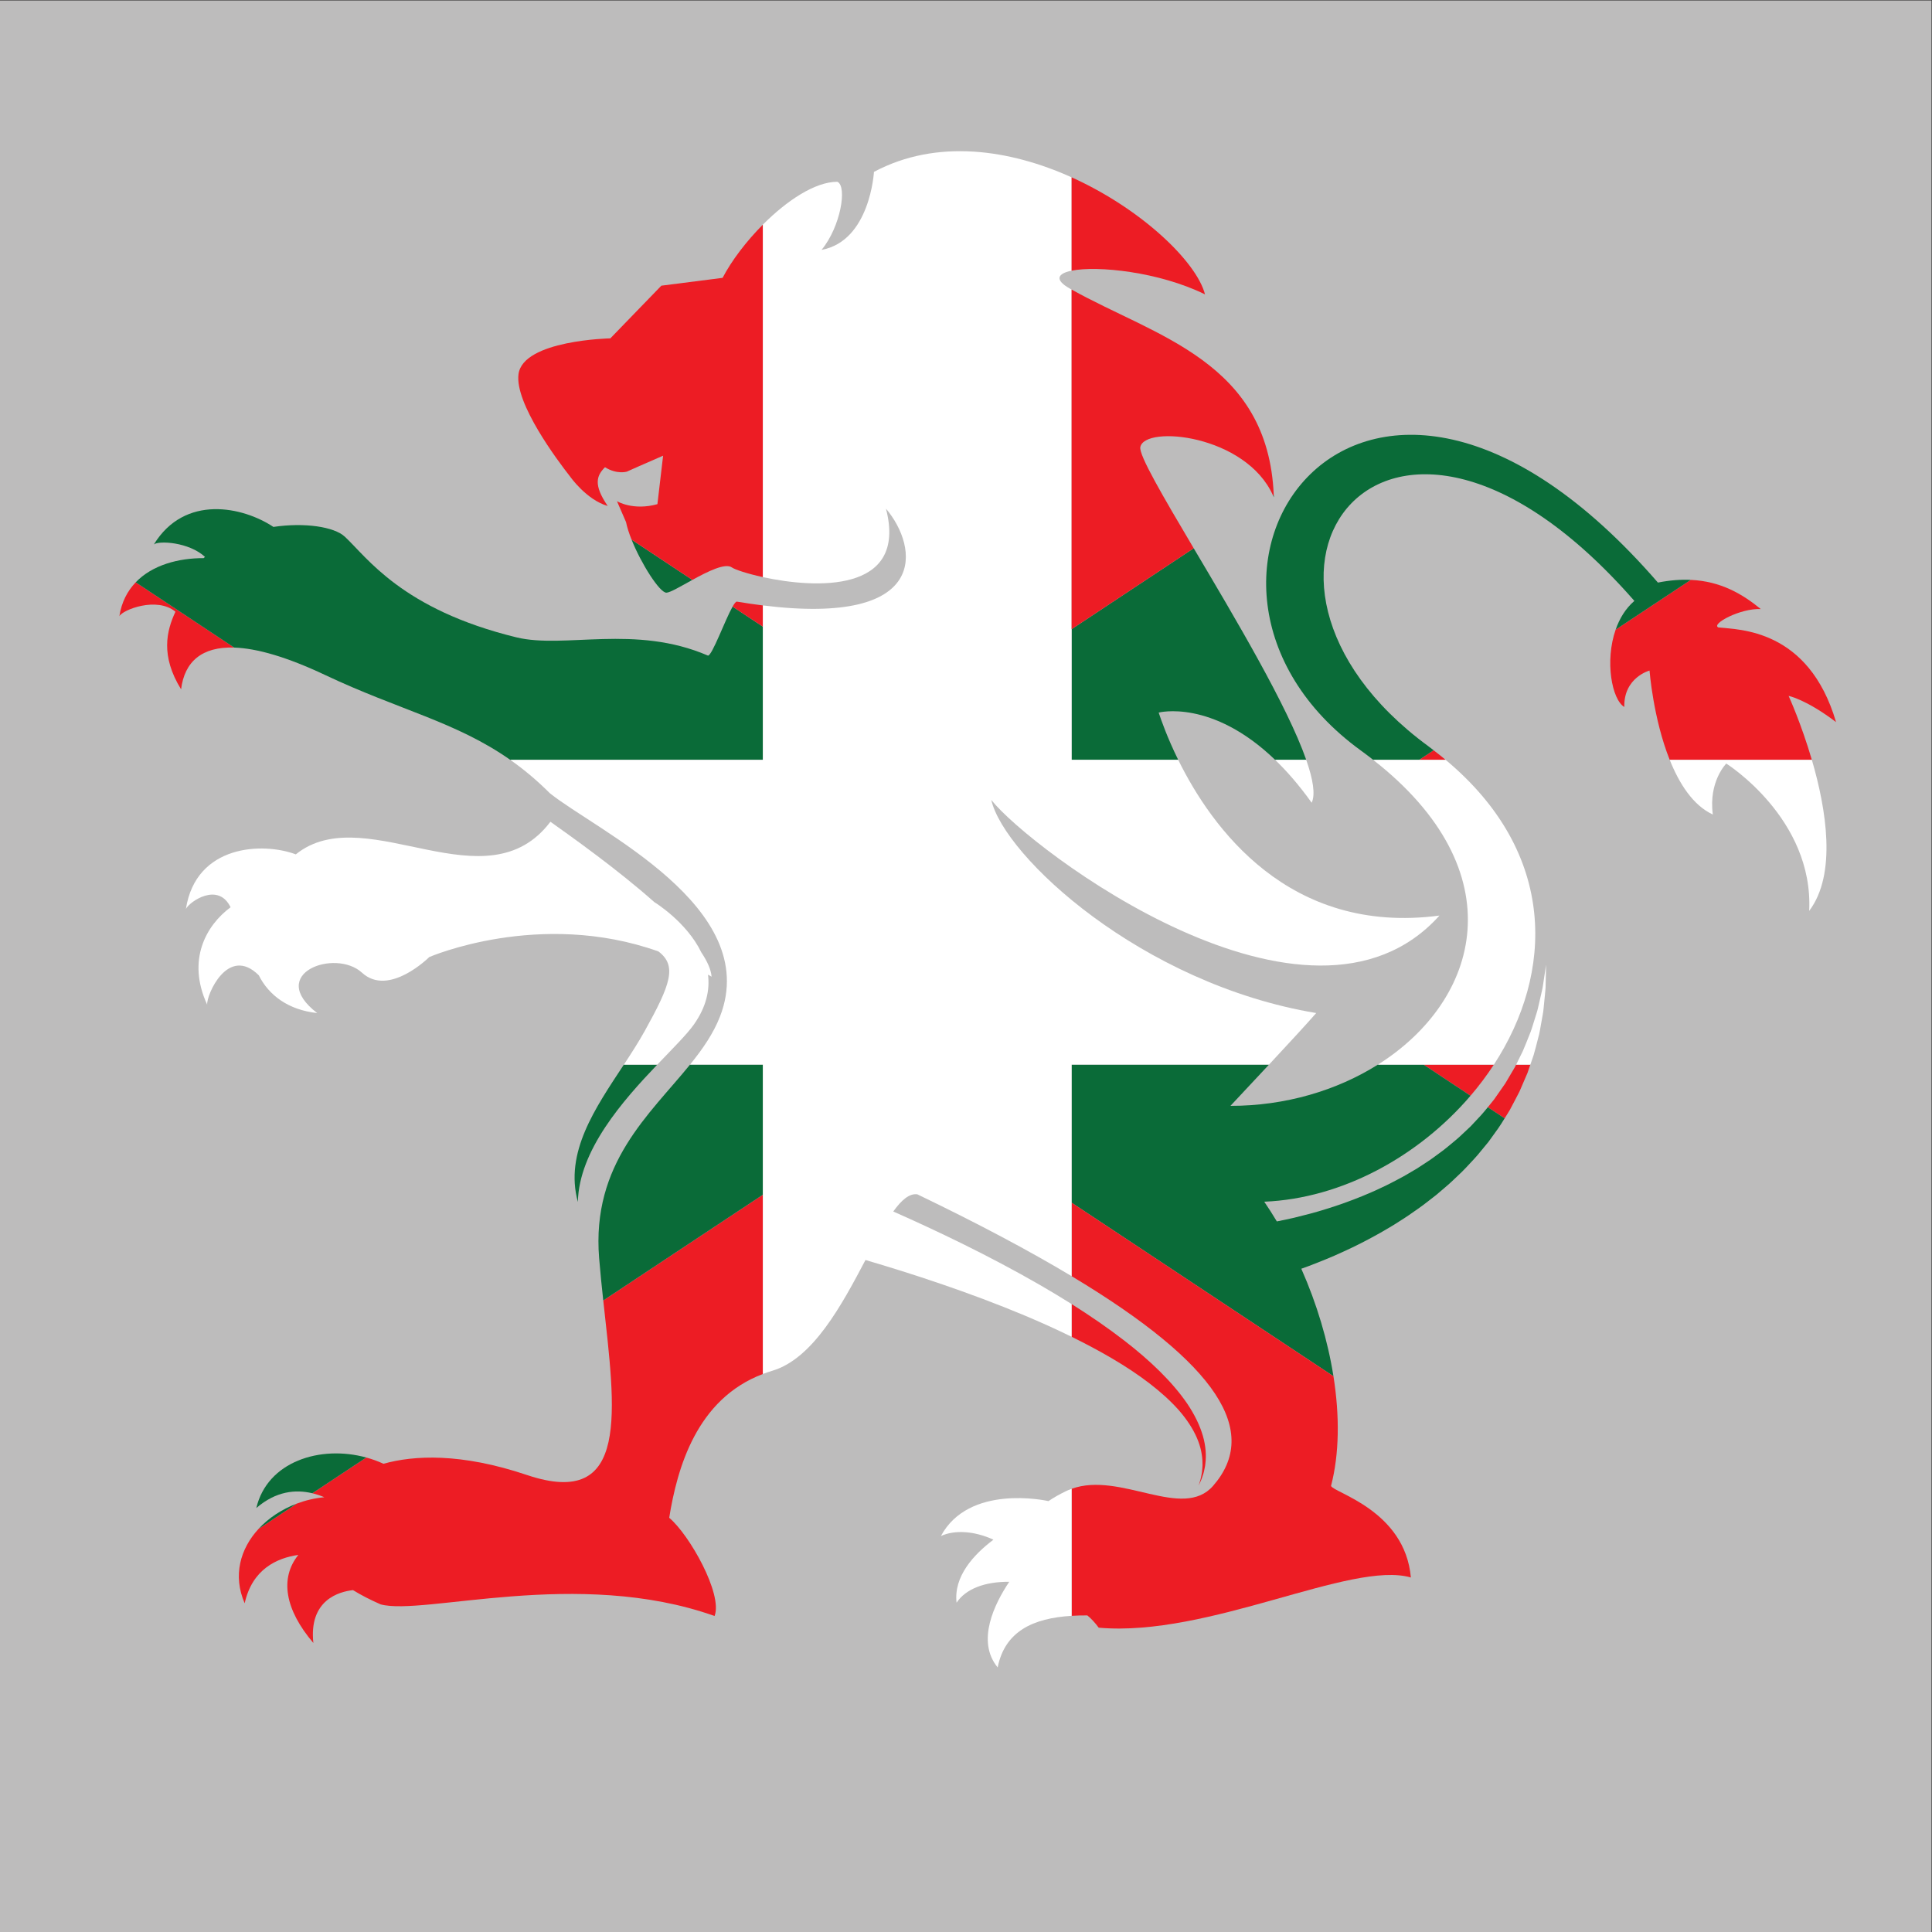 <?xml version="1.0" encoding="UTF-8"?>
<svg version="1.1" viewBox="0 0 800 800" xml:space="preserve" xmlns="http://www.w3.org/2000/svg"><rect x="0" y="0" width="800" height="800" fill="#333333" stroke="none"/><defs><clipPath id="a"><path d="m0 600h600v-600h-600z"/></clipPath></defs><g transform="matrix(1.333 0 0 -1.333 0 800)"><g clip-path="url(#a)"><path d="m600 0h-600v600h600z" fill="#bdbcbc"/><path d="m469.01 255.36c1.044 1.96 2.064 3.884 3.023 5.777 0.838 1.947 1.658 3.857 2.458 5.71 0.299 0.875 0.595 1.735 0.888 2.587h-4.417c-0.131-0.265-0.258-0.522-0.39-0.79-0.969-1.642-1.96-3.331-2.98-5.051-1.142-1.634-2.305-3.302-3.491-5-0.652-0.785-1.287-1.588-1.932-2.388l5.226-3.464c0.54 0.882 1.072 1.763 1.615 2.619" fill="#ed1c24"/><path d="m456.8 259.77c2.634 3.08 5.061 6.311 7.251 9.669h-21.837z" fill="#ed1c24"/><path d="m187.4 196.17c3.696-34.093 8.54-65.076-23.728-54.204-20.519 6.911-35.144 6.124-44.548 3.481-1.723 0.799-3.515 1.441-5.34 1.943l-16.757-11.103c1.306-0.314 2.552-0.738 3.715-1.232-2.969-0.276-5.859-0.966-8.577-1.991l-11.867-7.863c-5.648-6.146-8.043-14.475-4.287-23.091 2.336 10.629 10.059 14.087 16.669 15.025-5.83-7.242-4.173-16.987 4.662-27.351-1.46 13.438 8.112 15.956 12.316 16.415 2.464-1.519 5.321-3.001 8.597-4.431 13.313-3.61 61.251 11.489 103.72-3.61 2.611 6.789-7.829 25.28-14.094 30.507 2.493 15.473 8.503 36.901 29.11 44.677v55.685z" fill="#ed1c24"/><path d="m236.98 269.44h-22.635c-12.556-15.512-30.619-30.674-28.232-60.123 0.355-4.377 0.808-8.785 1.28-13.141l49.587 32.857z" fill="#0a6b38"/><path d="m179.51 226.78c0.341 16.043 13.933 31.426 24.661 42.66h-10.376c-8.851-13.475-18.497-27.265-14.285-42.66" fill="#0a6b38"/><path d="m80.294 125.2 11.867 7.863c-4.623-1.741-8.744-4.463-11.867-7.863" fill="#0a6b38"/><path d="m79.62 131.7c6.126 5.287 12.257 5.827 17.403 4.591l16.757 11.103c-14.292 3.93-30.756-1.236-34.16-15.694" fill="#0a6b38"/><path d="m37.075 408.73c1.027 1.993 11.647 6.189 17.429 1.401-2.784-5.942-4.69-13.691 1.745-24.111 1.076 8.588 6.438 13.295 16.495 12.97l-30.584 20.273c-2.552-2.664-4.394-6.116-5.085-10.533" fill="#ed1c24"/><path d="m428.03 269.44c-12.726-8.019-28.75-12.83-45.806-12.809 3.547 3.781 7.831 8.356 11.975 12.809h-61.322v-42.881l81.341-53.919c-1.747 11.033-5.146 22.482-9.983 33.393 0.768 0.278 1.55 0.56 2.353 0.853 3.358 1.295 6.981 2.709 10.711 4.456 3.747 1.69 7.616 3.67 11.516 5.871 1.947 1.128 3.922 2.252 5.855 3.529 1.965 1.207 3.88 2.551 5.806 3.91 1.936 1.335 3.775 2.855 5.662 4.296 1.796 1.576 3.678 3.039 5.394 4.716l2.594 2.471c0.863 0.818 1.647 1.729 2.468 2.585 0.799 0.877 1.645 1.707 2.397 2.623 0.752 0.912 1.503 1.819 2.249 2.724l1.112 1.351 1.027 1.421c0.677 0.937 1.347 1.874 2.019 2.804 0.706 1.02 1.359 2.063 1.997 3.104l-5.226 3.464c-0.667-0.827-1.344-1.652-2.063-2.452-0.725-0.773-1.449-1.548-2.181-2.331l-1.097-1.172-1.177-1.107c-0.787-0.734-1.572-1.474-2.359-2.215-0.786-0.74-1.664-1.397-2.487-2.103-0.849-0.681-1.651-1.411-2.534-2.051l-2.635-1.938c-1.729-1.32-3.63-2.422-5.416-3.641-1.886-1.08-3.7-2.237-5.609-3.218-1.894-1.006-3.771-1.996-5.691-2.859-1.882-0.928-3.809-1.711-5.688-2.507-3.777-1.535-7.491-2.869-11.068-3.965-3.561-1.142-6.999-2.002-10.161-2.776-1.886-0.435-3.67-0.814-5.368-1.142-1.247 2.087-2.553 4.126-3.909 6.123 24.184 0.987 47.978 14.105 64.073 32.914l-14.586 9.669z" fill="#0a6b38"/><path d="m332.88 203.73c45.691-27.417 58.549-48.383 43.963-65.126-9.47-10.88-28.771 4.577-43.963-0.935v-39.454c1.577 0.096 3.204 0.14 4.882 0.13 1.126-0.91 2.299-2.145 3.543-3.817 34.211-3.026 78.431 20.948 96.964 15.595-1.829 20.883-24.106 26.363-24.798 28.449 2.587 9.924 2.703 21.732 0.75 34.063l-81.341 53.919z" fill="#ed1c24"/><path d="m345.48 178.15c8.326-4.886 15.594-10.308 20.671-16.018 2.507-2.871 4.435-5.812 5.653-8.651 1.23-2.831 1.715-5.541 1.73-7.789 0.035-0.562 0.013-1.096-0.044-1.597-0.049-0.501-0.063-0.975-0.134-1.415-0.18-0.859-0.281-1.613-0.459-2.201-0.36-1.177-0.55-1.803-0.55-1.803s0.27 0.6 0.776 1.727c0.254 0.572 0.451 1.308 0.748 2.171 0.132 0.43 0.203 0.917 0.318 1.426 0.126 0.509 0.217 1.057 0.258 1.648 0.28 2.336 0.14 5.286-0.795 8.489-0.919 3.204-2.589 6.627-4.872 10.017-4.625 6.758-11.543 13.393-19.517 19.547-5.103 3.947-10.638 7.741-16.385 11.364v-10.167c4.375-2.149 8.608-4.397 12.602-6.748" fill="#ed1c24"/><path d="m236.98 405.48-9.407 6.236c-2.351-4.144-6.345-15.212-7.646-15.223-22.676 9.799-44.563 2.029-59.512 5.673-35.574 8.674-46.381 24.847-53.301 31.272-3.323 3.093-12.513 4.466-22.183 3.032-9.439 6.273-27.524 10.231-37.139-5.446 1.482 1.242 10.866 0.771 15.881-3.854-0.138-0.125-0.263-0.266-0.397-0.396-7.719 0.029-15.917-2.077-21.119-7.509l30.584-20.273c7.062-0.229 16.435-2.934 28.279-8.534 23.073-10.905 40.64-14.519 57.485-26.346h78.475z" fill="#0a6b38"/><path d="m207 416.04c1.129 0 4.412 1.957 8.067 3.965l-18.88 12.514c3.04-7.584 8.735-16.479 10.813-16.479" fill="#0a6b38"/><path d="m504.57 380.54c-0.216 9.172 7.837 11.313 7.837 11.313s1.126-14.879 6.269-27.745h44.151c-3.308 11.326-7.216 19.864-7.216 19.864s5.334-1.003 14.734-8.131c-8.524 29.063-30.28 28.703-36.548 29.402-2.437 1.045 6.918 6.051 13.182 5.701-5.741 4.702-12.443 8.648-21.758 9.072l-23.346-15.47c-3.387-9.732-1.178-21.688 2.695-24.006" fill="#ed1c24"/><path d="m449.07 364.11c-1.199 1.001-2.445 1.992-3.732 2.974l-4.488-2.974z" fill="#ed1c24"/><path d="m515.01 419.18c-92.928 107.19-164.26-8e-3 -92.223-52.21 1.306-0.946 2.553-1.898 3.774-2.852h14.29l4.488 2.974c-0.558 0.426-1.101 0.855-1.675 1.276-71.727 52.643-13.233 133.52 64.031 45.117-2.749-2.356-4.626-5.506-5.817-8.929l23.346 15.47c-3.097 0.141-6.481-0.107-10.214-0.846" fill="#0a6b38"/><path d="m395.72 445.67c-7e-3 0.223-0.029 0.43-0.039 0.651l-0.201-0.134c0.076-0.174 0.167-0.34 0.24-0.517" fill="#0a6b38"/><path d="m332.88 364.11h33.118c-3.46 7.019-5.368 12.586-6.072 14.687 0 0 16.44 4.315 36.176-14.687h9.662c-5.907 16.876-22.235 44.255-34.952 65.73l-37.932-25.134z" fill="#0a6b38"/><path d="m224.46 513.84-19.019-2.432-15.846-16.364s-27.136-0.53-28.53-11.131c-1.193-9.088 12.166-26.874 16.019-31.782 0 0 5.049-7.236 11.689-9.155-4.522 6.618-3.448 9.432-0.838 12.039 3.672-2.316 6.777-1.375 6.777-1.375s6.44 2.889 11.273 4.956l-1.769-15.055c-7.571-2.12-12.564 0.921-12.564 0.921l2.816-6.49c0.322-1.61 0.933-3.486 1.719-5.449l18.88-12.514c4.788 2.63 10.216 5.348 12.289 3.868 0.876-0.626 4.599-1.9 9.624-2.999v109.5c-5.204-5.224-9.744-11.228-12.52-16.54" fill="#ed1c24"/><path d="m236.98 412.08c-2.55 0.316-5.233 0.708-8.057 1.179-0.315 0.052-0.786-0.549-1.35-1.543l9.407-6.236z" fill="#ed1c24"/><path d="m330.94 136.85c-1.886-0.941-3.658-1.902-5.238-3-0.998 0.22-24.744 5.33-33.424-10.853 4.161 1.945 10.323 1.635 16.319-1.129-6.189-4.655-12.399-11.446-11.451-19.579 2.819 4.303 8.828 6.574 16.359 6.495-4.514-6.733-10.34-18.384-3.597-26.594 2.257 11.267 11.053 15.299 22.973 16.025v39.454c-0.653-0.238-1.303-0.5-1.941-0.819" fill="#fff"/><path d="m426.56 364.11c44.434-34.738 33.214-74.682 1.474-94.676h36.02c18.482 28.338 19.933 65.544-14.984 94.676h-8.22z" fill="#fff"/><path d="m332.88 269.44h61.322c6.164 6.624 12.019 12.975 14.659 16.021-54.291 9.046-96.945 48.699-100.93 66.201 11.89-15.083 98.698-81.007 139.22-35.922-46.875-6.195-70.871 27.513-81.154 48.376h-33.118v146.09c-0.195 0.109-0.396 0.215-0.59 0.326-4.815 2.731-3.754 4.656 0.59 5.533v28.999c-19.109 8.624-41.803 12.122-61.394 1.694 0 0-1.189-21.478-16.278-24.225 5.916 7.142 8.042 19.758 4.909 21.152-6.949 0-15.717-5.861-23.134-13.307v-109.5c15.965-3.49 45.114-5.208 38.236 21.263 10.117-11.939 13.908-36.537-38.236-30.058v-47.968h-78.475c4.119-2.892 8.197-6.269 12.301-10.371 14.488-11.635 65.95-35.325 52.895-69.254-2.057-5.347-5.442-10.217-9.356-15.051h22.635v-96.092c0.942 0.355 1.904 0.693 2.908 0.99 12.632 3.73 21.583 20.413 28.963 34.411 14.316-4.201 32.15-9.997 49.388-17.214 4.976-2.089 9.891-4.303 14.638-6.636v10.167c-3.248 2.047-6.562 4.041-9.907 5.97-15.669 9.024-31.937 16.79-45.488 22.78 2.557 3.573 5.004 5.68 7.478 5.336 18.801-9.046 34.725-17.499 47.917-25.417v22.824z" fill="#fff"/><path d="m532.07 347.13c-1.388 10.271 4.172 15.832 4.172 15.832s27.153-17.039 25.76-45.769c8.648 11.435 5.278 31.699 0.83 46.918h-44.151c2.954-7.392 7.229-14.123 13.389-16.981" fill="#fff"/><path d="m71.624 318.32c-7.568-5.594-13.698-16.364-7.265-30.261-0.318 2.834 6.412 18.658 16.011 9.151l3e-3 8e-3c3.095-6.195 9.12-10.787 18.162-11.764-15.952 12.254 5.574 20.187 13.926 12.53 8.352-7.658 20.882 4.867 20.882 4.867s34.297 14.893 71.187 1.748c5.866-4.441 3.777-10.261-4.233-24.673-1.939-3.492-4.193-6.982-6.501-10.493h10.376c4.91 5.14 9.22 9.413 11.385 12.481 3.915 5.551 4.956 10.773 4.376 15.474 0.368-0.217 0.741-0.412 1.113-0.638-0.175 2.223-1.343 4.793-3.202 7.567-4.586 9.523-14.579 15.596-14.579 15.596h-3e-3c-11.307 10.045-25.116 19.877-32.283 24.973-19.835-26.206-56.259 6.133-78.013-9.314-0.372-0.266-0.722-0.548-1.081-0.821-10.143 3.821-31 3.122-34.133-16.932 1.159 2.249 10.018 8.458 13.872 0.501" fill="#fff"/><path d="m407.46 350.79c1.197 2.596 0.414 7.292-1.7 13.327h-9.662c3.7-3.563 7.515-7.942 11.362-13.327" fill="#fff"/><path d="m476.4 272.39c0.544 1.804 0.95 3.585 1.399 5.265 0.491 1.672 0.705 3.332 0.997 4.887 0.246 1.567 0.605 3.02 0.706 4.426 0.137 1.397 0.266 2.706 0.388 3.914 0.112 1.207 0.25 2.305 0.238 3.314 0.089 4.006 0.143 6.295 0.143 6.295s-0.341-2.258-0.934-6.203c-0.115-0.988-0.39-2.059-0.654-3.227-0.271-1.168-0.553-2.425-0.865-3.772-0.269-1.35-0.806-2.73-1.233-4.207-0.478-1.467-0.879-3.031-1.561-4.581-0.642-1.556-1.241-3.203-1.978-4.851-0.672-1.366-1.367-2.778-2.078-4.217h4.417c0.345 1.001 0.684 1.988 1.015 2.957" fill="#fff"/><path d="m374.32 508.71c-2.637 10.136-19.722 26.557-41.437 36.357v-28.999c7.979 1.613 27.073-0.319 41.437-7.358" fill="#ed1c24"/><path d="m370.81 429.84c-9.563 16.148-17.083 28.957-16.585 31.44 1.38 6.902 32.813 3.848 41.25-15.096l0.201 0.134c-1.724 41.564-36.741 49.286-62.798 63.885v-105.5z" fill="#ed1c24"/></g></g></svg>
